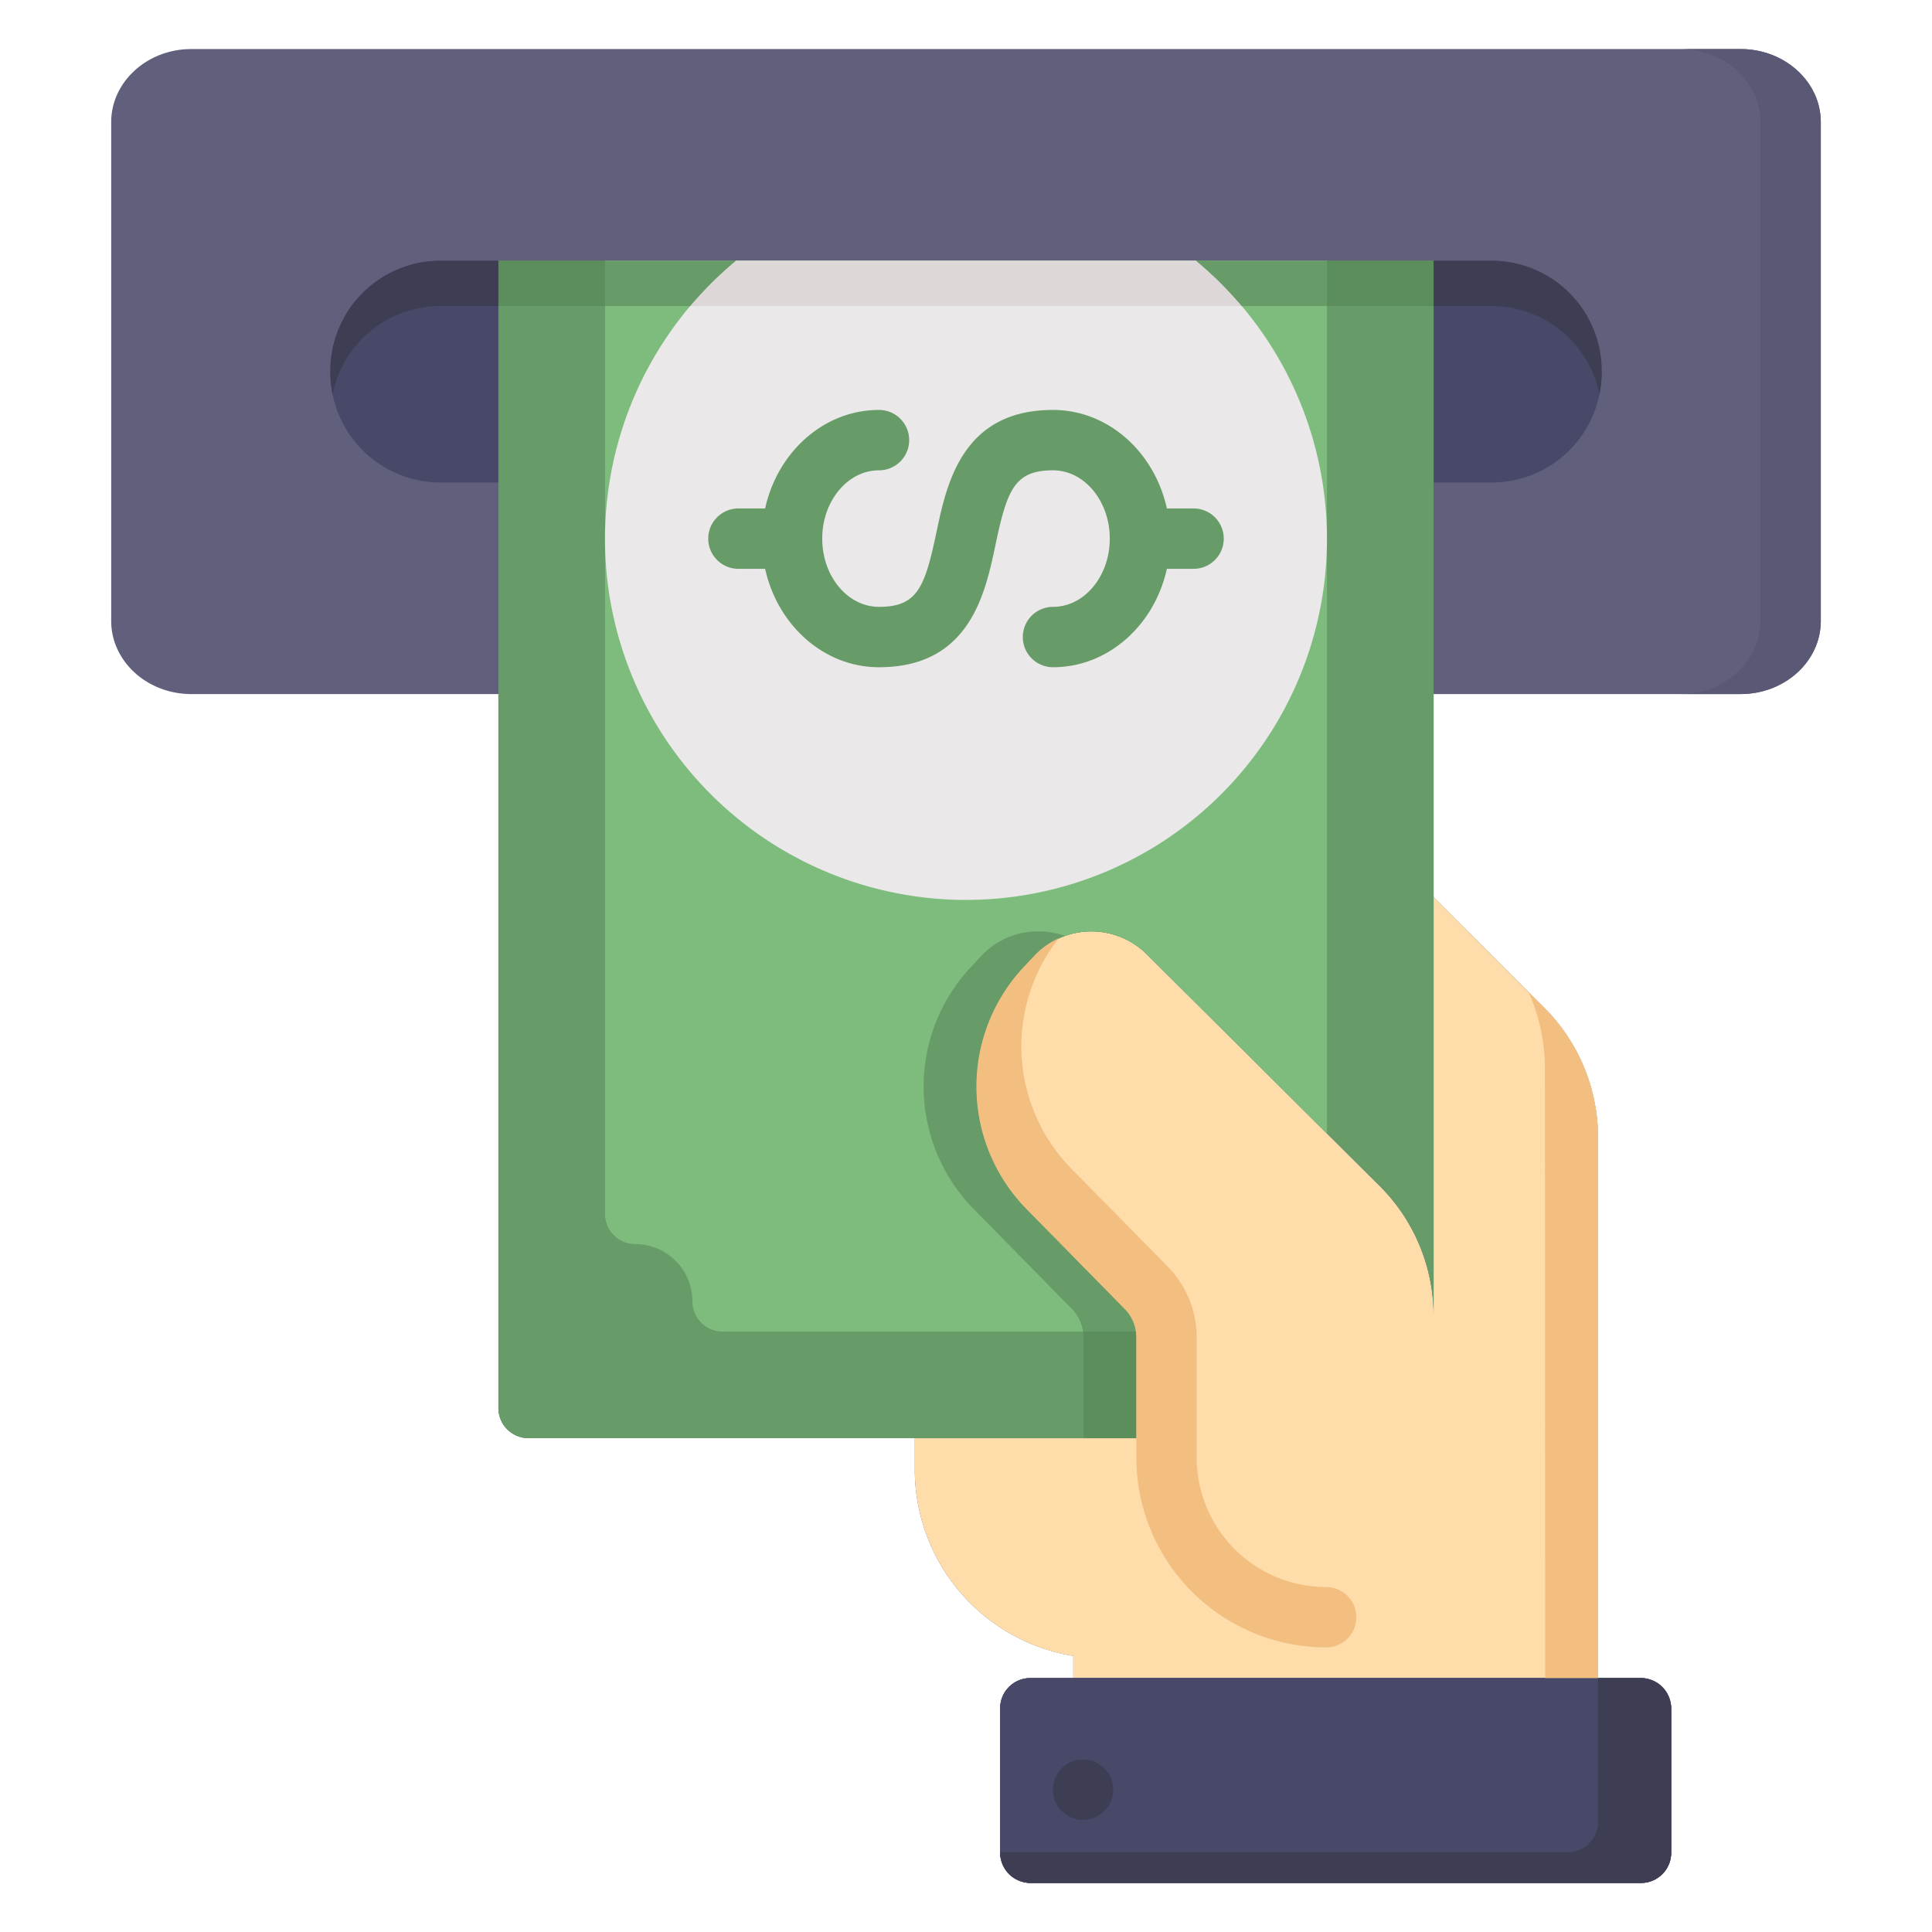 <svg id="Layer_1" viewBox="0 0 512 512" xmlns="http://www.w3.org/2000/svg" data-name="Layer 1"><path d="m461.293 13h-410.587c-11.706 0-21.237 8.688-21.237 19.366v132.2c0 10.679 9.527 19.368 21.237 19.368h81.374v189.2a8 8 0 0 0 8 8h102.35v8.071a50.1 50.1 0 0 0 42.008 49.637v5.858h-11.388a8 8 0 0 0 -8 8v38.3a8 8 0 0 0 8 8h161.825a8 8 0 0 0 8-8v-38.3a8 8 0 0 0 -8-8h-11.388v-142.567a48.673 48.673 0 0 0 -14.73-35.563l-28.837-28.836v-53.8h81.373c11.711 0 21.238-8.689 21.238-19.368v-132.2c0-10.678-9.531-19.366-21.238-19.366z" fill="#60607c"/><path d="m132.08 69.1h-15.38a29.179 29.179 0 0 0 -29.151 29.142v.482a29.178 29.178 0 0 0 29.151 29.145h15.38z" fill="#484868"/><path d="m395.305 69.1h-15.385v58.773h15.385a29.178 29.178 0 0 0 29.146-29.145v-.482a29.179 29.179 0 0 0 -29.146-29.146z" fill="#484868"/><path d="m284.438 444.705h139.049v-142.572a48.673 48.673 0 0 0 -14.73-35.563l-28.837-28.836v111.679a48.611 48.611 0 0 0 -14.83-35.66l-61.215-60.9a20.866 20.866 0 0 0 -29.829.5l-2.529 2.7a46.312 46.312 0 0 0 .617 64.449l25.779 26.232a10.678 10.678 0 0 1 3.221 7.9v26.51h-58.7v8.071a50.1 50.1 0 0 0 42.008 49.637z" fill="#ffddab"/><path d="m132.08 69.1v304.039a8 8 0 0 0 8 8h161.054v-26.51a10.678 10.678 0 0 0 -3.221-7.9l-25.779-26.229a46.312 46.312 0 0 1 -.617-64.449l2.529-2.7a20.866 20.866 0 0 1 29.829-.5l61.215 60.9a48.611 48.611 0 0 1 14.83 35.66v-280.311z" fill="#679b67"/><path d="m297.913 346.727-25.779-26.227a46.312 46.312 0 0 1 -.617-64.449l2.529-2.7a20.866 20.866 0 0 1 29.829-.5l47.784 47.54v-231.291h-191.318v252.591a8 8 0 0 0 8 8 15.191 15.191 0 0 1 15.159 15.187 8 8 0 0 0 8 8h109.505a10.583 10.583 0 0 0 -3.092-6.151z" fill="#7ebc7e"/><path d="m316.96 69.1h-121.931a95.665 95.665 0 1 0 121.931 0z" fill="#eae8e8"/><rect fill="#484868" height="54.295" rx="8" width="177.826" x="265.05" y="444.705"/><rect fill="#484868" height="54.295" rx="8" width="177.826" x="265.05" y="444.705"/><path d="m434.875 444.705h-11.388v38.173a8 8 0 0 1 -8 8h-150.437v.122a8 8 0 0 0 8 8h161.825a8 8 0 0 0 8-8v-38.3a8 8 0 0 0 -8-7.995z" fill="#3d3d54"/><path d="m461.293 13h-16c11.711 0 21.238 8.688 21.238 19.366v132.2c0 10.679-9.527 19.368-21.238 19.368h16c11.711 0 21.238-8.689 21.238-19.368v-132.2c0-10.678-9.531-19.366-21.238-19.366z" fill="#595975"/><path d="m395.305 69.1h-15.385v12h15.385a29.194 29.194 0 0 1 28.572 23.387 29.231 29.231 0 0 0 .574-5.759v-.482a29.179 29.179 0 0 0 -29.146-29.146z" fill="#3d3d54"/><path d="m132.08 69.1h-15.38a29.179 29.179 0 0 0 -29.151 29.142v.482a29.231 29.231 0 0 0 .574 5.759 29.194 29.194 0 0 1 28.577-23.383h15.38z" fill="#3d3d54"/><path d="m351.659 69.096h28.261v12h-28.261z" fill="#5b8e5b"/><path d="m132.08 69.096h28.261v12h-28.261z" fill="#5b8e5b"/><path d="m182.927 81.1h146.139a96.442 96.442 0 0 0 -12.106-12h-121.931a96.544 96.544 0 0 0 -12.102 12z" fill="#ddd7d7"/><g fill="#679b67"><path d="m316.306 134.744h-7.072c-3.287-14.957-15.565-26.105-30.175-26.105-24.069 0-28.18 19.529-30.9 32.452-3.076 14.617-5.059 19.731-15.218 19.731-8.3 0-15.045-8.109-15.045-18.078s6.749-18.105 15.045-18.105a8 8 0 0 0 0-16c-14.61 0-26.888 11.148-30.175 26.105h-7.072a8 8 0 0 0 0 16h7.074c3.288 14.943 15.565 26.078 30.173 26.078 24.048 0 28.157-19.519 30.875-32.436 3.08-14.628 5.065-19.747 15.243-19.747 8.3 0 15.045 8.122 15.045 18.105s-6.749 18.078-15.045 18.078a8 8 0 0 0 0 16c14.608 0 26.885-11.135 30.173-26.078h7.074a8 8 0 0 0 0-16z"/><path d="m160.341 69.1v12h22.586a96.544 96.544 0 0 1 12.1-12z"/><path d="m351.659 69.1h-34.7a96.442 96.442 0 0 1 12.106 12h22.593z"/></g><path d="m408.757 266.57-3.695-3.695a49.627 49.627 0 0 1 4.355 20.772l.07 161.058h14v-142.572a48.673 48.673 0 0 0 -14.73-35.563z" fill="#f2bf81"/><path d="m287.005 352.878a12.683 12.683 0 0 1 .129 1.751v26.51h14v-26.51a12.683 12.683 0 0 0 -.129-1.751z" fill="#5b8e5b"/><path d="m297.913 346.727-25.779-26.227a46.312 46.312 0 0 1 -.617-64.449l2.529-2.7a20.531 20.531 0 0 1 8.158-5.334 20.738 20.738 0 0 0 -7.322-1.19 20.416 20.416 0 0 0 -14.836 6.524l-2.529 2.7a46.312 46.312 0 0 0 .617 64.449l25.779 26.232a10.583 10.583 0 0 1 3.092 6.151h14a10.583 10.583 0 0 0 -3.092-6.156z" fill="#679b67"/><path d="m351.454 420.583a34.345 34.345 0 0 1 -34.32-34.292v-31.662a26.819 26.819 0 0 0 -7.793-19.1l-17.173-17.474-.016.022-8.118-8.261a46.3 46.3 0 0 1 -3.442-61.165 20.783 20.783 0 0 0 -6.546 4.7l-2.529 2.7a46.312 46.312 0 0 0 .617 64.449l25.779 26.232a10.678 10.678 0 0 1 3.221 7.9v31.662a50.363 50.363 0 0 0 50.32 50.292 8 8 0 0 0 0-16z" fill="#f2bf81"/><circle cx="287.005" cy="474.282" fill="#3d3d54" r="8"/></svg>